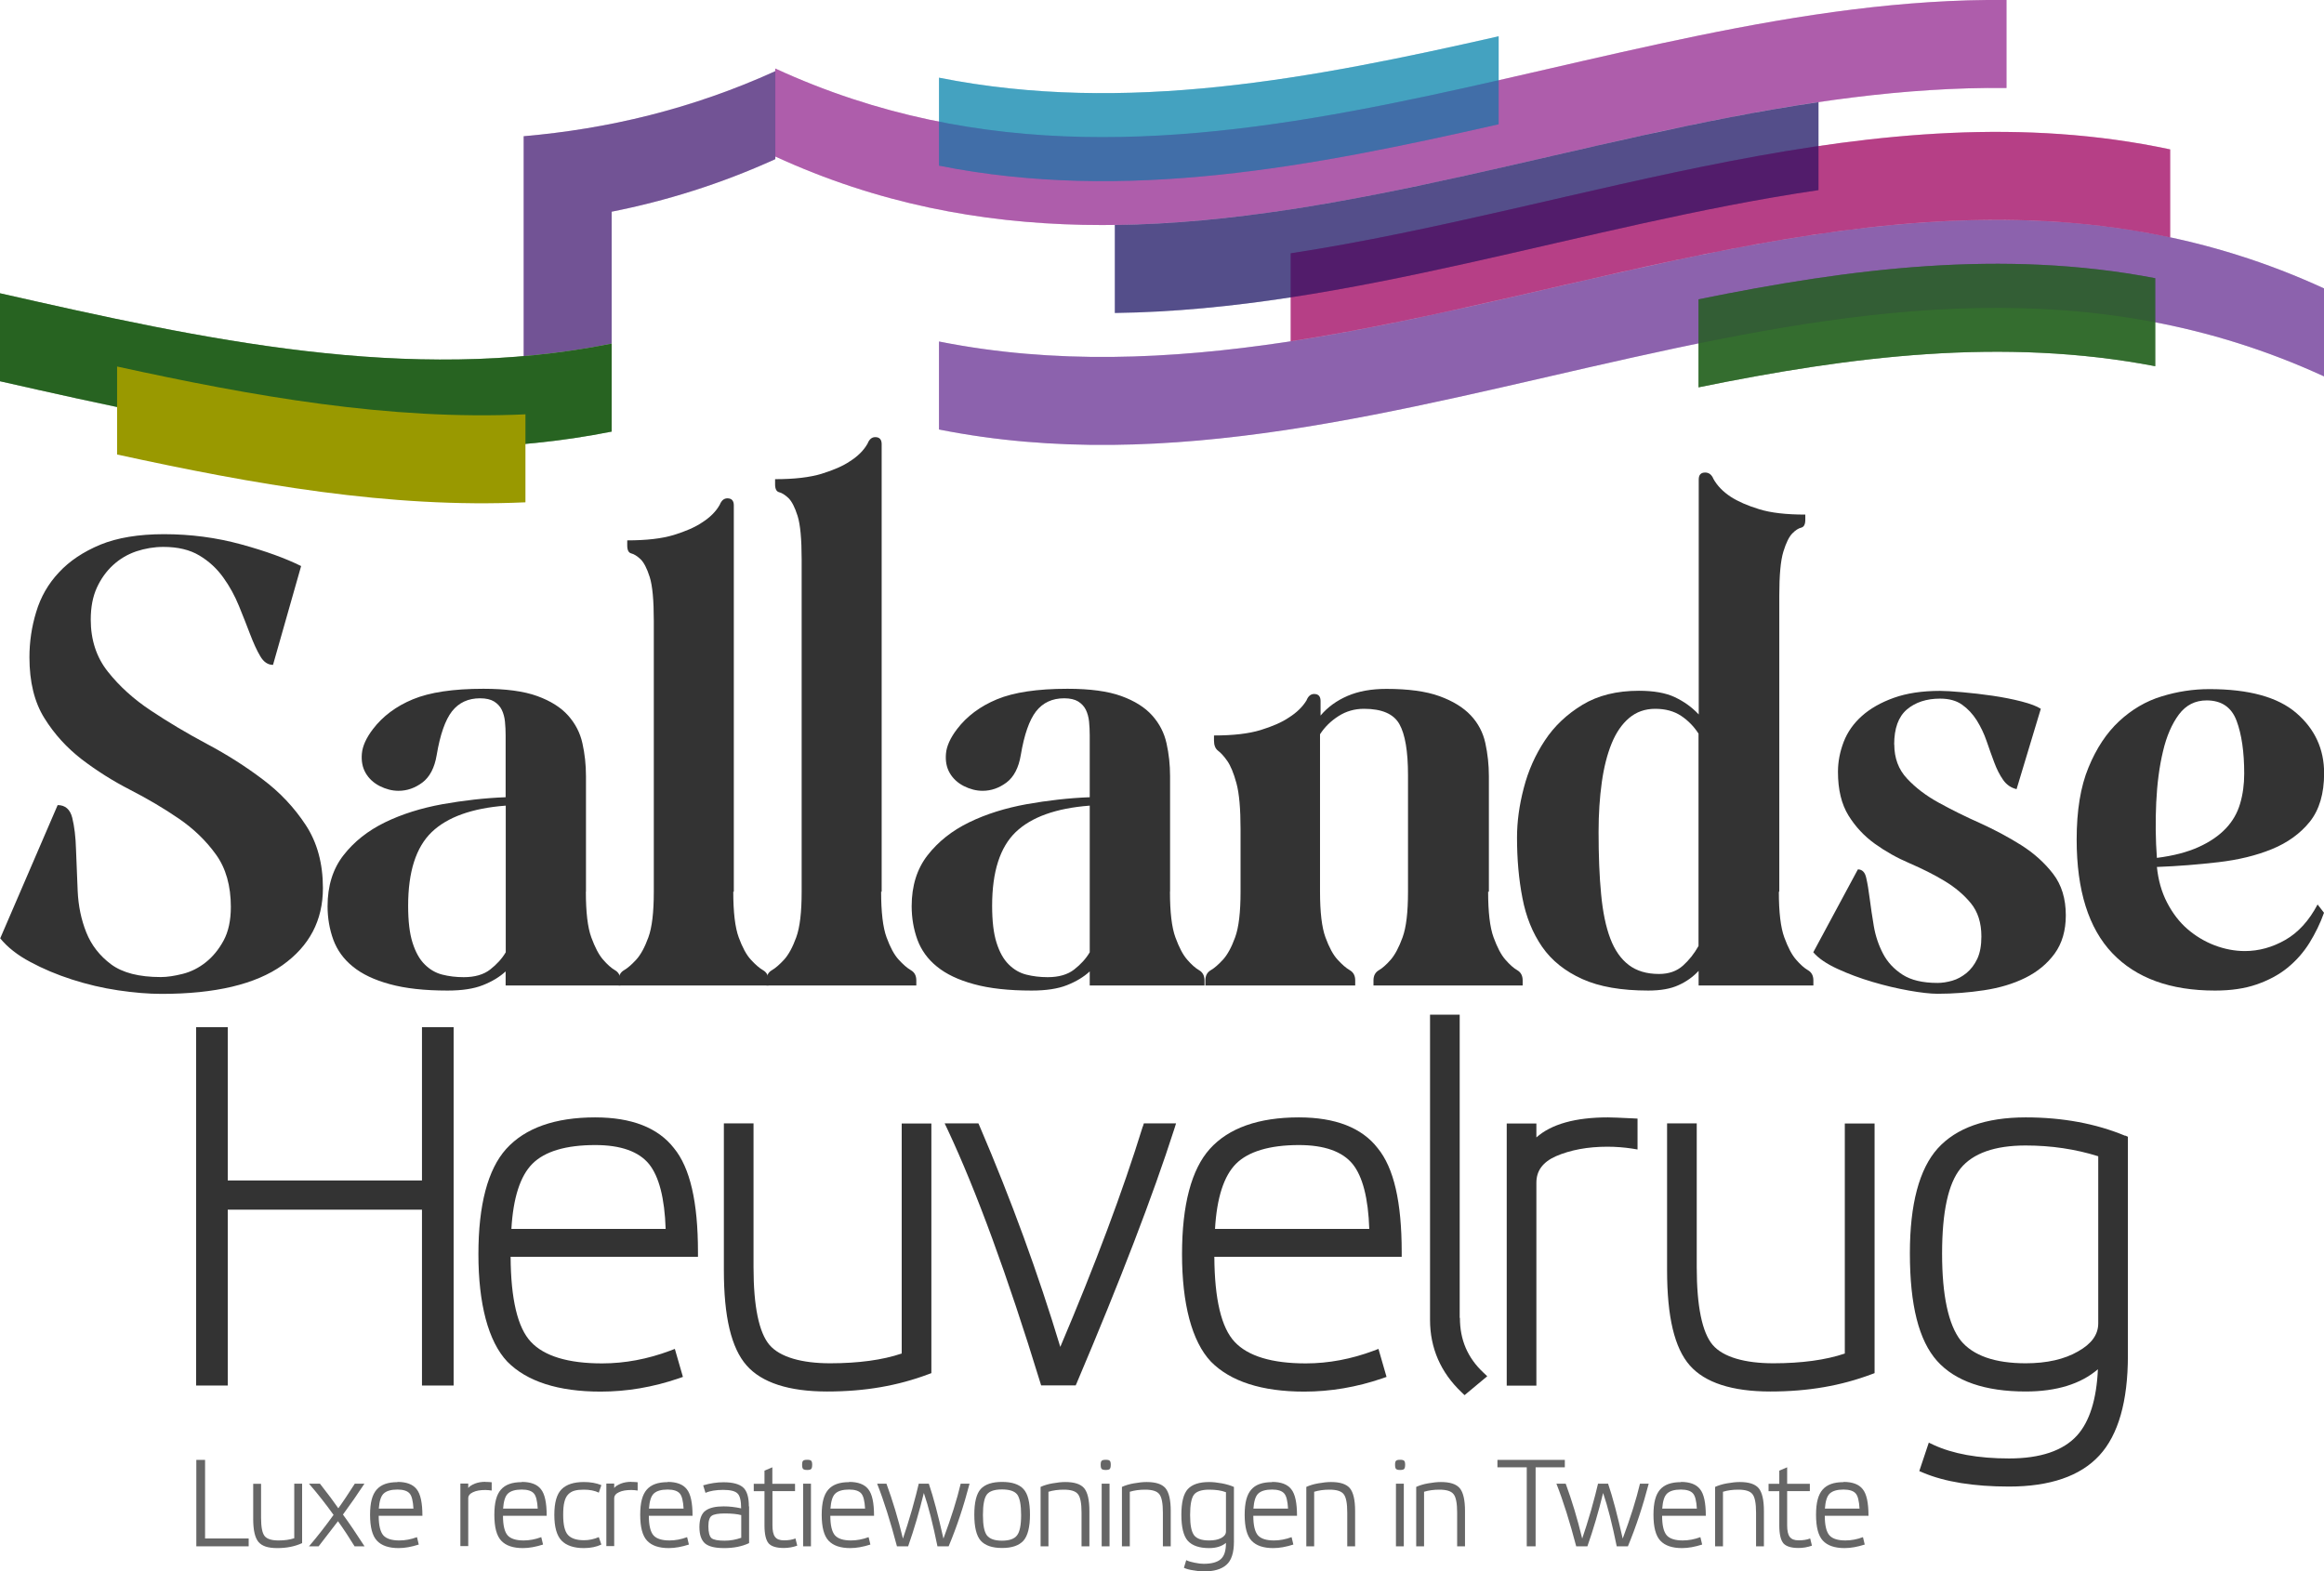 <svg xmlns="http://www.w3.org/2000/svg" xmlns:xlink="http://www.w3.org/1999/xlink" id="Layer_2" data-name="Layer 2" viewBox="0 0 210 142"><defs><style>      .cls-1 {        fill: #333;      }      .cls-1, .cls-2, .cls-3, .cls-4, .cls-5, .cls-6, .cls-7, .cls-8, .cls-9, .cls-10, .cls-11 {        stroke-width: 0px;      }      .cls-2 {        fill: #662d91;      }      .cls-3 {        fill: #1b1464;      }      .cls-12 {        clip-path: url(#clippath);      }      .cls-4 {        fill: none;      }      .cls-5 {        fill: #0583ac;      }      .cls-6, .cls-7 {        fill: #276321;      }      .cls-6, .cls-13, .cls-11 {        opacity: .5;      }      .cls-6, .cls-11 {        isolation: isolate;      }      .cls-8 {        fill: #990;      }      .cls-9, .cls-11 {        fill: #93278f;      }      .cls-14 {        opacity: .75;      }      .cls-10 {        fill: #9e005d;      }    </style><clipPath id="clippath"><rect class="cls-4" width="210" height="142"></rect></clipPath></defs><g id="Layer_1-2" data-name="Layer 1"><g class="cls-12"><path class="cls-11" d="M70.06,6.43c-7.58,3.44-15.16,5.22-22.74,5.88v19.87c2.65-.23,5.3-.6,7.95-1.13v7.17-19.09c4.93-.98,9.86-2.51,14.79-4.75v-7.95Z"></path><g class="cls-13"><path class="cls-3" d="M70.06,6.43c-7.58,3.44-15.16,5.22-22.74,5.88v19.87c2.65-.23,5.3-.6,7.95-1.13v7.17-19.09c4.93-.98,9.86-2.51,14.79-4.75v-7.95Z"></path></g><path class="cls-6" d="M0,26.5v7.95c18.42,4.17,36.84,8.22,55.27,4.55v-7.95c-18.42,3.68-36.84-.37-55.27-4.55Z"></path><path class="cls-7" d="M0,26.5v7.95c18.42,4.17,36.84,8.22,55.27,4.55v-7.95c-18.42,3.68-36.84-.37-55.27-4.55Z"></path><path class="cls-1" d="M38.13,106.67h-17.55v-13.85h-2.86v32.38h2.86v-15.89h17.55v15.89h2.86v-32.38h-2.86v13.85Z"></path><path class="cls-1" d="M53.79,100.97c-3.64,0-6.34.96-8.05,2.85-1.66,1.85-2.51,5.05-2.51,9.51s.88,7.88,2.61,9.71c1.76,1.79,4.6,2.71,8.44,2.71,2.36,0,4.73-.4,7.06-1.2l.37-.13-.73-2.53-.42.16c-2.03.76-4.09,1.15-6.15,1.15-3.06,0-5.23-.65-6.44-1.95-1.2-1.28-1.81-3.86-1.83-7.68h16.93v-.42c0-4.54-.71-7.62-2.17-9.4-1.44-1.85-3.83-2.78-7.12-2.78h0ZM46.21,111.06c.16-2.82.8-4.8,1.9-5.9,1.12-1.12,3.03-1.69,5.68-1.69,2.3,0,3.93.58,4.86,1.72.9,1.12,1.41,3.09,1.5,5.86h-13.94Z"></path><path class="cls-1" d="M81.47,122.31c-1.71.58-3.89.88-6.46.88s-4.54-.56-5.48-1.66c-.95-1.12-1.44-3.49-1.44-7.02v-13h-2.68v13.27c0,4.22.67,7.03,2.05,8.6,1.37,1.56,3.82,2.36,7.28,2.36s6.4-.53,9.15-1.56l.27-.1v-22.56h-2.68v20.81h0Z"></path><path class="cls-1" d="M103.26,101.8c-1.8,5.83-4.31,12.52-7.45,19.91-1.99-6.6-4.44-13.3-7.29-19.95l-.11-.25h-3.05l.28.59c2.57,5.48,5.39,13.15,8.35,22.8l.09.29h3.12l.11-.25c3.91-9.21,6.87-16.91,8.79-22.89l.17-.54h-2.91l-.09.29h0Z"></path><path class="cls-1" d="M117.37,100.97c-3.64,0-6.35.96-8.05,2.85-1.66,1.85-2.51,5.05-2.51,9.51s.88,7.88,2.61,9.71c1.76,1.79,4.6,2.71,8.44,2.71,2.36,0,4.73-.4,7.06-1.2l.37-.13-.73-2.53-.42.16c-2.03.76-4.09,1.15-6.14,1.15-3.06,0-5.23-.65-6.44-1.95-1.2-1.28-1.81-3.86-1.83-7.68h16.93v-.42c0-4.54-.71-7.62-2.17-9.4-1.43-1.85-3.83-2.78-7.12-2.78h0ZM109.79,111.06c.16-2.82.8-4.8,1.9-5.9,1.1-1.1,3.03-1.69,5.68-1.69,2.3,0,3.93.58,4.86,1.72.9,1.12,1.41,3.09,1.5,5.86h-13.94Z"></path><path class="cls-1" d="M131.9,119.08v-27.39h-2.68v27.57c0,2.55.96,4.76,2.85,6.55l.27.26,2.05-1.71-.34-.32c-1.44-1.35-2.13-2.97-2.13-4.95h0Z"></path><path class="cls-1" d="M145.3,100.97c-2.95,0-5.12.61-6.47,1.81v-1.26h-2.68v23.69h2.68v-18.34c0-1.07.57-1.85,1.74-2.38,1.33-.58,2.9-.87,4.68-.87.75,0,1.51.06,2.24.17l.48.08v-2.79l-.39-.02c-1.21-.06-1.98-.09-2.28-.09h0Z"></path><path class="cls-1" d="M166.7,122.31c-1.72.58-3.89.88-6.46.88s-4.54-.56-5.48-1.66c-.95-1.12-1.44-3.49-1.44-7.02v-13h-2.68v13.27c0,4.22.67,7.03,2.05,8.6,1.37,1.56,3.82,2.36,7.28,2.36s6.4-.53,9.15-1.56l.27-.1v-22.56h-2.69v20.81h0Z"></path><path class="cls-1" d="M192.03,102.63c-2.64-1.1-5.66-1.66-8.98-1.66-3.61,0-6.28.95-7.96,2.81-1.66,1.85-2.51,5.03-2.51,9.46,0,4.71.81,7.89,2.46,9.74,1.64,1.83,4.34,2.76,8,2.76,2.79,0,4.98-.68,6.53-2.01-.12,2.73-.76,4.74-1.88,5.98-1.25,1.38-3.32,2.08-6.14,2.08s-5.09-.42-6.84-1.23l-.42-.2-.86,2.57.35.15c1.97.83,4.59,1.25,7.76,1.25,3.69,0,6.44-.94,8.16-2.81,1.71-1.85,2.58-4.89,2.58-9.02v-19.78l-.25-.11h0ZM189.6,104.49v15.09c0,1.02-.6,1.85-1.83,2.54-1.23.71-2.82,1.07-4.72,1.07-2.78,0-4.76-.69-5.88-2.06-1.11-1.43-1.68-4.07-1.68-7.85s.56-6.34,1.67-7.7c1.12-1.37,3.1-2.07,5.88-2.07,2.31,0,4.51.33,6.55.97Z"></path><path class="cls-1" d="M20.86,81.96c0-1.92-.45-3.51-1.35-4.75-.9-1.25-2.02-2.33-3.37-3.25-1.34-.92-2.81-1.78-4.38-2.59-1.58-.81-3.03-1.73-4.38-2.76-1.34-1.04-2.47-2.27-3.37-3.72-.9-1.44-1.35-3.27-1.35-5.5,0-1.38.2-2.75.61-4.09.4-1.34,1.08-2.54,2.05-3.57.96-1.04,2.21-1.87,3.74-2.51,1.54-.63,3.46-.95,5.76-.95,2.42,0,4.74.31,6.97.92,2.23.61,4.03,1.27,5.42,1.96l-2.54,8.93c-.46,0-.85-.26-1.15-.78-.31-.52-.61-1.18-.92-1.99-.31-.81-.64-1.66-1.01-2.56-.37-.9-.83-1.76-1.41-2.56-.58-.81-1.29-1.47-2.16-1.99-.86-.52-1.95-.78-3.25-.78-.85,0-1.66.14-2.45.4-.79.27-1.49.68-2.1,1.24-.61.56-1.1,1.24-1.47,2.05-.37.81-.55,1.77-.55,2.88,0,1.84.52,3.42,1.56,4.72,1.04,1.31,2.33,2.48,3.89,3.51,1.56,1.04,3.24,2.04,5.04,3,1.81.96,3.49,2.03,5.04,3.2,1.56,1.17,2.85,2.54,3.89,4.12,1.04,1.58,1.56,3.48,1.56,5.71,0,2.92-1.22,5.24-3.66,6.97-2.44,1.73-6.08,2.59-10.92,2.59-1.19,0-2.5-.11-3.92-.32-1.42-.21-2.81-.54-4.18-.98-1.37-.44-2.62-.97-3.77-1.59-1.15-.61-2.05-1.32-2.71-2.13l5.19-12.04c.69,0,1.13.39,1.32,1.15.19.77.31,1.73.34,2.88.04,1.15.09,2.4.15,3.74.06,1.34.32,2.59.78,3.74.46,1.15,1.21,2.11,2.24,2.88,1.04.77,2.54,1.15,4.49,1.15.58,0,1.24-.1,1.99-.29.75-.19,1.44-.54,2.07-1.04.63-.5,1.17-1.15,1.61-1.96.44-.81.66-1.83.66-3.05h0Z"></path><path class="cls-1" d="M52.94,80.58c0,1.84.16,3.22.49,4.12.33.9.68,1.58,1.07,2.02.38.44.74.76,1.07.95s.49.5.49.92v.46h-10.37v-1.27c-.54.5-1.22.91-2.05,1.24-.83.33-1.89.49-3.2.49-2.07,0-3.81-.19-5.22-.58-1.4-.38-2.51-.91-3.34-1.59-.83-.67-1.41-1.48-1.76-2.42-.34-.94-.52-1.95-.52-3.03,0-1.84.48-3.38,1.44-4.61.96-1.23,2.21-2.22,3.75-2.97,1.54-.75,3.27-1.29,5.19-1.64,1.92-.34,3.82-.56,5.71-.63v-5.59c0-.42-.02-.83-.06-1.24-.04-.4-.14-.76-.29-1.07-.15-.31-.39-.56-.69-.75-.31-.19-.73-.29-1.27-.29-1.07,0-1.92.39-2.54,1.18-.61.79-1.07,2.1-1.38,3.95-.19,1.15-.63,1.98-1.29,2.48-.67.5-1.39.75-2.16.75-.58,0-1.14-.15-1.7-.43-.56-.29-.98-.68-1.27-1.18-.29-.5-.4-1.08-.34-1.76.06-.67.39-1.41,1.01-2.22.88-1.15,2.08-2.05,3.6-2.68,1.52-.63,3.64-.95,6.37-.95,2.03,0,3.66.22,4.87.66,1.21.44,2.14,1.03,2.79,1.76.65.73,1.08,1.56,1.29,2.51.21.94.32,1.93.32,2.97v10.43h0ZM45.69,72.8c-3.03.23-5.26,1.03-6.68,2.39-1.42,1.37-2.13,3.58-2.13,6.66,0,1.38.13,2.5.4,3.34.27.85.63,1.5,1.1,1.96.46.46.99.77,1.59.92.59.15,1.24.23,1.93.23,1,0,1.8-.23,2.39-.69.59-.46,1.07-.98,1.41-1.56v-13.25h0Z"></path><path class="cls-1" d="M66.26,80.58c0,1.84.16,3.22.49,4.12.33.9.69,1.58,1.1,2.02.4.44.77.76,1.1.95.33.19.49.5.49.92v.46h-13.54v-.46c0-.42.16-.73.49-.92s.69-.51,1.1-.95c.4-.44.77-1.11,1.1-2.02.33-.9.49-2.27.49-4.12v-24.49c0-1.84-.12-3.16-.37-3.95-.25-.79-.53-1.32-.83-1.61-.31-.29-.59-.46-.83-.52-.25-.06-.37-.3-.37-.72v-.46c1.73,0,3.13-.16,4.21-.49,1.07-.33,1.92-.7,2.54-1.12.73-.46,1.27-1,1.61-1.61.15-.38.38-.58.69-.58.38,0,.58.21.58.63v34.92h-.01Z"></path><path class="cls-1" d="M79.62,80.58c0,1.84.16,3.22.49,4.12.33.9.69,1.58,1.1,2.02.4.44.77.76,1.1.95s.49.5.49.92v.46h-13.54v-.46c0-.42.16-.73.49-.92s.69-.51,1.1-.95c.4-.44.77-1.11,1.1-2.02.33-.9.49-2.27.49-4.12v-30.02c0-1.84-.12-3.16-.37-3.95-.25-.79-.53-1.32-.83-1.61-.31-.29-.59-.46-.83-.52-.25-.06-.37-.3-.37-.72v-.46c1.73,0,3.13-.16,4.21-.49,1.07-.33,1.92-.7,2.54-1.12.73-.46,1.27-1,1.61-1.61.15-.38.38-.58.69-.58.38,0,.58.21.58.63v40.45h-.01Z"></path><path class="cls-1" d="M105.72,80.58c0,1.84.16,3.22.49,4.12.33.9.68,1.58,1.07,2.02.38.44.74.76,1.07.95.33.19.49.5.49.92v.46h-10.37v-1.27c-.54.5-1.22.91-2.05,1.24-.83.33-1.89.49-3.2.49-2.07,0-3.81-.19-5.22-.58-1.4-.38-2.51-.91-3.34-1.59-.83-.67-1.41-1.48-1.76-2.42-.34-.94-.52-1.95-.52-3.03,0-1.84.48-3.38,1.44-4.61.96-1.23,2.21-2.22,3.75-2.97,1.54-.75,3.27-1.29,5.19-1.64,1.92-.34,3.82-.56,5.71-.63v-5.59c0-.42-.02-.83-.06-1.24-.04-.4-.14-.76-.29-1.07-.15-.31-.39-.56-.69-.75-.31-.19-.73-.29-1.27-.29-1.07,0-1.92.39-2.54,1.18-.61.79-1.07,2.1-1.38,3.95-.19,1.15-.63,1.98-1.29,2.48-.67.5-1.39.75-2.16.75-.58,0-1.14-.15-1.7-.43-.56-.29-.98-.68-1.27-1.18-.29-.5-.4-1.08-.34-1.76.06-.67.39-1.41,1.01-2.22.88-1.15,2.08-2.05,3.6-2.68,1.52-.63,3.64-.95,6.37-.95,2.03,0,3.66.22,4.87.66,1.21.44,2.14,1.03,2.79,1.76.65.73,1.08,1.56,1.29,2.51.21.94.32,1.93.32,2.97v10.43h0ZM98.46,72.8c-3.03.23-5.26,1.03-6.68,2.39-1.42,1.37-2.13,3.58-2.13,6.66,0,1.38.13,2.5.4,3.34.27.85.63,1.5,1.1,1.96.46.46.99.77,1.59.92.59.15,1.24.23,1.93.23,1,0,1.8-.23,2.39-.69s1.07-.98,1.41-1.56v-13.25h0Z"></path><path class="cls-1" d="M134.47,80.58c0,1.84.16,3.22.49,4.12.33.9.68,1.58,1.07,2.02.38.44.74.76,1.07.95s.49.5.49.92v.46h-13.48v-.46c0-.42.16-.73.49-.92.33-.19.68-.51,1.07-.95.38-.44.74-1.11,1.07-2.02.33-.9.49-2.27.49-4.12v-10.54c0-2.15-.26-3.69-.78-4.61-.52-.92-1.58-1.38-3.2-1.38-.85,0-1.61.22-2.3.66-.69.44-1.25.99-1.67,1.64v14.23c0,1.84.16,3.22.49,4.12.33.9.69,1.58,1.1,2.02.4.44.77.76,1.1.95.33.19.49.5.49.92v.46h-13.54v-.46c0-.42.16-.73.49-.92.33-.19.69-.51,1.1-.95.4-.44.77-1.11,1.1-2.02.33-.9.49-2.27.49-4.12v-5.65c0-1.84-.12-3.23-.37-4.15s-.53-1.59-.83-2.02-.58-.73-.83-.92c-.25-.19-.37-.5-.37-.92v-.46c1.73,0,3.13-.16,4.21-.49,1.07-.33,1.92-.7,2.54-1.12.73-.46,1.26-.98,1.61-1.56.15-.38.38-.58.69-.58.38,0,.58.21.58.63v1.32c.65-.77,1.47-1.36,2.45-1.78.98-.42,2.14-.63,3.49-.63,2,0,3.6.22,4.81.66,1.21.44,2.15,1.02,2.82,1.73.67.71,1.11,1.55,1.32,2.51.21.96.32,1.96.32,3v10.43h0Z"></path><path class="cls-1" d="M160.74,80.58c0,1.84.16,3.22.49,4.12.33.9.68,1.58,1.07,2.02.38.44.74.76,1.07.95s.49.5.49.92v.46h-10.37v-1.32c-.5.54-1.1.97-1.81,1.29-.71.33-1.62.49-2.74.49-2.42,0-4.41-.34-5.96-1.04s-2.76-1.66-3.63-2.91c-.86-1.25-1.46-2.72-1.78-4.41-.33-1.69-.49-3.51-.49-5.47,0-1.42.2-2.91.61-4.47.4-1.56,1.04-2.99,1.9-4.29.86-1.31,2-2.38,3.4-3.23,1.4-.85,3.1-1.27,5.1-1.27,1.34,0,2.43.19,3.25.58.83.39,1.54.9,2.16,1.56v-21.23c0-.42.19-.63.58-.63.34,0,.59.19.75.58.34.61.86,1.15,1.56,1.61.65.42,1.51.8,2.56,1.12,1.05.33,2.45.49,4.18.49v.46c0,.42-.12.66-.37.72-.25.06-.52.23-.8.52-.29.29-.56.83-.81,1.64-.25.81-.37,2.13-.37,3.98v26.76h0ZM153.48,66.29c-.42-.65-.95-1.19-1.58-1.61-.64-.42-1.41-.63-2.33-.63s-1.71.28-2.36.83c-.66.56-1.18,1.32-1.58,2.3-.4.98-.7,2.15-.89,3.51-.19,1.37-.29,2.85-.29,4.47,0,2.15.07,4.03.23,5.65.15,1.61.43,2.95.83,4,.4,1.06.96,1.85,1.67,2.39.71.54,1.62.81,2.73.81.88,0,1.6-.25,2.16-.75.56-.5,1.03-1.1,1.41-1.78v-19.18Z"></path><path class="cls-1" d="M171.17,67.27c0,1.23.38,2.26,1.15,3.08.77.83,1.73,1.56,2.88,2.19,1.15.63,2.39,1.25,3.72,1.84,1.32.6,2.56,1.26,3.72,1.99,1.15.73,2.11,1.59,2.88,2.59.77,1,1.15,2.25,1.15,3.75,0,1.38-.34,2.54-1.01,3.46-.67.92-1.56,1.65-2.65,2.19-1.09.54-2.33.91-3.72,1.12-1.38.21-2.78.32-4.21.32-.65,0-1.52-.1-2.59-.29s-2.17-.45-3.28-.78c-1.12-.33-2.17-.72-3.17-1.18-1-.46-1.73-.96-2.19-1.5l4.03-7.49c.38,0,.64.25.75.75.12.5.22,1.13.32,1.9.1.77.22,1.59.37,2.48.15.88.43,1.71.83,2.48.4.77.99,1.4,1.76,1.9.77.5,1.83.75,3.17.75.42,0,.86-.07,1.32-.2.46-.13.89-.37,1.29-.69.4-.33.73-.76.98-1.29.25-.54.37-1.21.37-2.02,0-1.23-.32-2.23-.95-3-.63-.77-1.43-1.44-2.39-2.02-.96-.58-2.01-1.1-3.14-1.59-1.13-.48-2.18-1.07-3.14-1.76-.96-.69-1.76-1.54-2.39-2.56-.63-1.02-.95-2.33-.95-3.95,0-.92.18-1.82.52-2.71.34-.88.89-1.66,1.64-2.33.75-.67,1.71-1.22,2.88-1.64,1.17-.42,2.56-.63,4.18-.63.46,0,1.13.04,2.02.12.88.08,1.8.18,2.74.32.94.14,1.81.31,2.62.52.81.21,1.38.43,1.73.66l-2.19,7.26c-.5-.12-.9-.39-1.21-.83-.31-.44-.58-.97-.81-1.59-.23-.61-.46-1.26-.69-1.93-.23-.67-.53-1.29-.89-1.87-.37-.58-.81-1.05-1.32-1.41-.52-.37-1.18-.55-1.99-.55-1.23,0-2.23.33-3,.98-.77.66-1.15,1.71-1.15,3.17h0Z"></path><path class="cls-1" d="M194.9,78.33c.12,1.19.42,2.27.92,3.23.5.96,1.11,1.76,1.84,2.39.73.63,1.54,1.12,2.45,1.47.9.34,1.81.52,2.74.52,1.26,0,2.49-.34,3.66-1.01,1.17-.67,2.14-1.74,2.91-3.2l.58.75c-.34.96-.79,1.87-1.32,2.73-.54.86-1.2,1.61-1.99,2.25-.79.64-1.72,1.13-2.79,1.5-1.07.37-2.32.55-3.75.55-4.03,0-7.12-1.12-9.27-3.37-2.15-2.25-3.23-5.68-3.23-10.28,0-2.61.35-4.78,1.07-6.51.71-1.73,1.63-3.12,2.77-4.18,1.13-1.05,2.41-1.81,3.83-2.24,1.42-.44,2.86-.66,4.32-.66,3.57,0,6.19.72,7.86,2.16,1.67,1.44,2.51,3.25,2.51,5.44,0,1.84-.43,3.3-1.29,4.38-.86,1.07-2.01,1.9-3.43,2.48-1.42.58-3.03.97-4.84,1.18-1.81.21-3.65.36-5.53.43ZM199.4,63.29c-1.04,0-1.87.42-2.51,1.27-.63.85-1.12,1.96-1.44,3.34-.33,1.38-.53,2.92-.61,4.61-.08,1.69-.06,3.36.06,5.01,1.5-.19,2.76-.52,3.77-.98,1.02-.46,1.83-1.02,2.45-1.67.62-.65,1.05-1.4,1.3-2.25.25-.85.37-1.75.37-2.71,0-1.96-.23-3.55-.69-4.78-.46-1.23-1.37-1.84-2.71-1.84h0Z"></path><g class="cls-13"><path class="cls-9" d="M181.31,7.95c-37.08-.38-74.17,23.25-111.26,6.19v-7.95C107.14,23.26,144.23-.37,181.31,0v7.95Z"></path></g><g class="cls-13"><path class="cls-2" d="M210,34.01c-41.72-19.19-83.43,13.1-125.15,4.8v-7.95c41.72,8.31,83.43-23.99,125.15-4.8v7.95Z"></path></g><g class="cls-13"><path class="cls-5" d="M135.42,11.23c-16.86,3.83-33.71,7.1-50.57,3.74v-7.95c16.86,3.36,33.71.08,50.57-3.74v7.95Z"></path></g><g class="cls-14"><path class="cls-7" d="M194.75,33.09c-13.76-2.64-27.51-.9-41.27,1.91v-7.95c13.75-2.81,27.51-4.55,41.27-1.91v7.95Z"></path></g><g class="cls-13"><path class="cls-10" d="M196.1,21.45c-26.49-5.65-52.98,5.34-79.47,9.39v-7.95c26.49-4.05,52.98-15.04,79.47-9.39v7.95Z"></path></g><g class="cls-13"><path class="cls-3" d="M164.32,17.18c-21.19,3.11-42.38,10.83-63.58,11.1v-7.95c21.19-.27,42.38-7.99,63.58-11.1v7.95Z"></path></g><g class="cls-13"><path class="cls-9" d="M181.31,7.95c-37.08-.38-74.17,23.25-111.26,6.19v-7.95C107.14,23.26,144.23-.37,181.31,0v7.95Z"></path></g><g class="cls-13"><path class="cls-2" d="M210,34.01c-41.72-19.19-83.43,13.1-125.15,4.8v-7.95c41.72,8.31,83.43-23.99,125.15-4.8v7.95Z"></path></g><g class="cls-13"><path class="cls-5" d="M135.42,11.23c-16.86,3.83-33.71,7.1-50.57,3.74v-7.95c16.86,3.36,33.71.08,50.57-3.74v7.95Z"></path></g><g class="cls-14"><path class="cls-7" d="M194.75,33.09c-13.76-2.64-27.51-.9-41.27,1.91v-7.95c13.75-2.81,27.51-4.55,41.27-1.91v7.95Z"></path></g><g class="cls-13"><path class="cls-10" d="M196.1,21.45c-26.49-5.65-52.98,5.34-79.47,9.39v-7.95c26.49-4.05,52.98-15.04,79.47-9.39v7.95Z"></path></g><g class="cls-13"><path class="cls-3" d="M164.32,17.18c-21.19,3.11-42.38,10.83-63.58,11.1v-7.95c21.19-.27,42.38-7.99,63.58-11.1v7.95Z"></path></g><path class="cls-8" d="M10.58,33.12v7.95c12.3,2.68,24.6,4.88,36.9,4.32v-7.95c-12.3.56-24.6-1.63-36.9-4.32Z"></path><g class="cls-14"><path class="cls-1" d="M17.74,139.73v-7.81h.79v7.1h3.94v.71h-4.73Z"></path><path class="cls-1" d="M26.59,138.99v-4.92h.71v5.37c-.65.3-1.39.45-2.24.45s-1.38-.18-1.7-.55c-.32-.38-.48-1.07-.48-2.07v-3.19h.71v3.05c0,.84.1,1.39.32,1.67.22.27.64.4,1.27.4.54,0,1.01-.07,1.4-.2h0Z"></path><path class="cls-1" d="M32.93,139.73h-.89c-.45-.74-.95-1.5-1.5-2.27l-1.75,2.27h-.87c.77-.9,1.51-1.85,2.22-2.84-.7-.98-1.44-1.92-2.22-2.82h.99c.74.94,1.29,1.68,1.66,2.22.4-.54.89-1.29,1.49-2.22h.87c-.61.93-1.26,1.86-1.94,2.79.55.75,1.2,1.71,1.95,2.87h0Z"></path><path class="cls-1" d="M35.92,133.91c.81,0,1.39.22,1.73.66.35.43.52,1.23.52,2.4h-3.95c0,.88.15,1.47.43,1.78.28.3.76.45,1.44.45.52,0,1.05-.1,1.59-.3l.16.67c-.66.21-1.26.32-1.82.32-.88,0-1.54-.22-1.96-.67-.42-.45-.62-1.23-.62-2.34s.2-1.82.59-2.27c.4-.46,1.02-.68,1.89-.68h0ZM35.92,134.6c-.58,0-1,.12-1.26.37-.24.23-.38.68-.43,1.35h3.13c-.04-.69-.15-1.15-.35-1.37-.2-.23-.57-.35-1.09-.35h0Z"></path><path class="cls-1" d="M43.86,133.91c.2,0,.4.01.57.03v.75c-.2-.03-.39-.05-.57-.05-.46,0-.83.06-1.12.2-.29.13-.43.32-.43.55v4.32h-.71v-5.65h.71v.4c.12-.16.33-.29.61-.4.28-.11.6-.16.95-.16h0Z"></path><path class="cls-1" d="M47.15,133.91c.81,0,1.39.22,1.73.66.35.43.52,1.23.52,2.4h-3.95c0,.88.15,1.47.43,1.78.28.3.76.45,1.44.45.52,0,1.05-.1,1.59-.3l.16.67c-.66.21-1.26.32-1.82.32-.88,0-1.54-.22-1.96-.67-.42-.45-.62-1.23-.62-2.34s.2-1.82.59-2.27c.4-.46,1.02-.68,1.89-.68h0ZM47.15,134.6c-.58,0-1,.12-1.26.37-.24.23-.38.68-.43,1.35h3.13c-.04-.69-.15-1.15-.35-1.37-.2-.23-.57-.35-1.09-.35h0Z"></path><path class="cls-1" d="M54.11,138.9l.23.67c-.45.21-.98.32-1.58.32-.9,0-1.58-.23-2.01-.67-.44-.45-.66-1.23-.66-2.34s.22-1.87.66-2.31c.43-.43,1.1-.65,2.01-.65.59,0,1.12.09,1.58.28l-.23.68c-.37-.18-.82-.27-1.35-.27-.35,0-.62.03-.84.09-.22.06-.41.17-.57.33s-.28.39-.35.69c-.08.3-.11.69-.11,1.17,0,.89.14,1.49.43,1.81.29.32.78.48,1.46.48.46,0,.91-.1,1.35-.29h0Z"></path><path class="cls-1" d="M57.05,133.91c.2,0,.4.01.57.03v.75c-.2-.03-.39-.05-.57-.05-.46,0-.83.06-1.12.2-.29.13-.43.32-.43.55v4.32h-.71v-5.65h.71v.4c.12-.16.33-.29.61-.4.28-.11.6-.16.95-.16h0Z"></path><path class="cls-1" d="M60.33,133.91c.81,0,1.39.22,1.73.66.35.43.52,1.23.52,2.4h-3.95c0,.88.15,1.47.43,1.78.28.3.76.45,1.44.45.52,0,1.05-.1,1.59-.3l.16.67c-.66.21-1.26.32-1.82.32-.88,0-1.54-.22-1.96-.67-.42-.45-.62-1.23-.62-2.34s.2-1.82.59-2.27c.4-.46,1.02-.68,1.89-.68h0ZM60.33,134.6c-.58,0-1,.12-1.26.37-.24.23-.38.68-.43,1.35h3.13c-.04-.69-.15-1.15-.35-1.37-.2-.23-.57-.35-1.09-.35h0Z"></path><path class="cls-1" d="M67.69,136.11v3.33c-.64.3-1.38.45-2.24.45s-1.39-.14-1.73-.41c-.34-.29-.52-.78-.52-1.49s.19-1.23.56-1.49c.37-.26.91-.38,1.63-.38.51,0,1.04.06,1.58.18,0-.69-.11-1.15-.33-1.35-.22-.22-.66-.32-1.3-.32s-1.19.09-1.59.27l-.21-.68c.64-.19,1.25-.28,1.84-.28.83,0,1.42.16,1.77.47.35.31.52.89.52,1.72h0ZM66.98,138.97v-2.06c-.37-.1-.87-.15-1.49-.15-.58,0-.98.07-1.18.21-.2.14-.3.45-.3.95,0,.55.1.91.28,1.07.2.16.6.23,1.19.23.51,0,1.01-.09,1.49-.26Z"></path><path class="cls-1" d="M71.85,134.74h-2.05v3.08c0,.49.07.84.23,1.05.15.21.42.32.8.32.4,0,.75-.05,1.05-.17l.16.65c-.4.14-.8.21-1.22.21-.66,0-1.11-.14-1.36-.41-.25-.29-.38-.83-.38-1.63v-3.09h-.97v-.67h.97v-1.19l.71-.3v1.49h2.05v.67h0Z"></path><path class="cls-1" d="M72.57,132c.06-.06.18-.09.37-.09s.3.03.36.09c.06.06.09.17.09.35,0,.2-.03.32-.09.39-.06.06-.18.09-.36.09s-.3-.03-.37-.09c-.06-.06-.09-.19-.09-.39,0-.18.03-.3.09-.35ZM72.57,134.07h.71v5.66h-.71v-5.66Z"></path><path class="cls-1" d="M76.73,133.91c.81,0,1.39.22,1.73.66.35.43.52,1.23.52,2.4h-3.95c0,.88.15,1.47.43,1.78.28.3.76.45,1.44.45.52,0,1.05-.1,1.59-.3l.16.67c-.66.21-1.26.32-1.82.32-.88,0-1.54-.22-1.96-.67-.42-.45-.62-1.23-.62-2.34s.2-1.82.59-2.27c.4-.46,1.02-.68,1.89-.68h0ZM76.73,134.6c-.58,0-1,.12-1.26.37-.24.23-.38.68-.43,1.35h3.13c-.04-.69-.15-1.15-.35-1.37-.2-.23-.57-.35-1.09-.35h0Z"></path><path class="cls-1" d="M86.81,134.07h.8c-.52,1.99-1.14,3.88-1.89,5.66h-1.01c-.4-1.96-.8-3.57-1.23-4.82-.41,1.68-.88,3.29-1.42,4.82h-1.01c-.58-2.2-1.17-4.09-1.79-5.66h.84c.56,1.52,1.06,3.17,1.49,4.96.25-.72.52-1.58.81-2.58.29-1.05.5-1.84.62-2.38h.91c.42,1.23.85,2.88,1.32,4.96.71-1.9,1.23-3.56,1.56-4.96h0Z"></path><path class="cls-1" d="M88.04,136.87c0-1.11.19-1.89.58-2.32.4-.43,1.04-.64,1.93-.64s1.53.21,1.93.64c.4.43.59,1.2.59,2.32s-.2,1.91-.59,2.35c-.4.44-1.04.66-1.93.66s-1.53-.22-1.93-.66c-.39-.44-.58-1.23-.58-2.35ZM90.54,134.59c-.67,0-1.12.15-1.36.45-.24.31-.36.92-.36,1.86s.12,1.52.36,1.84c.25.32.7.48,1.36.48s1.12-.16,1.36-.48c.25-.32.37-.93.37-1.84s-.12-1.55-.36-1.86c-.24-.3-.69-.45-1.37-.45h0Z"></path><path class="cls-1" d="M94.74,134.8v4.93h-.71v-5.37c.31-.14.67-.25,1.07-.32.45-.08.83-.12,1.16-.12.82,0,1.38.18,1.7.55.32.38.48,1.07.48,2.07v3.19h-.71v-3.05c0-.85-.11-1.41-.33-1.67-.21-.27-.64-.4-1.27-.4-.51,0-.97.06-1.39.19h0Z"></path><path class="cls-1" d="M99.55,132c.06-.06.18-.09.37-.09s.3.03.36.09c.06.06.09.17.09.35,0,.2-.03.32-.09.39-.06.06-.18.09-.36.09s-.3-.03-.37-.09c-.06-.06-.09-.19-.09-.39,0-.18.03-.3.09-.35ZM99.55,134.07h.71v5.66h-.71v-5.66Z"></path><path class="cls-1" d="M102.09,134.8v4.93h-.71v-5.37c.31-.14.67-.25,1.07-.32.44-.08.83-.12,1.16-.12.82,0,1.38.18,1.7.55.32.38.48,1.07.48,2.07v3.19h-.71v-3.05c0-.85-.11-1.41-.33-1.67-.21-.27-.64-.4-1.27-.4-.51,0-.97.06-1.39.19h0Z"></path><path class="cls-1" d="M111.5,134.36v4.95c0,1.01-.23,1.71-.69,2.1-.45.4-1.14.59-2.05.59-.25,0-.56-.03-.93-.1-.36-.05-.64-.13-.85-.23l.21-.69c.2.1.45.17.75.23.33.07.6.1.82.1.72,0,1.23-.14,1.55-.42.32-.28.47-.77.47-1.47-.39.32-.9.47-1.52.47-.89,0-1.53-.22-1.93-.66-.39-.44-.58-1.23-.58-2.35s.19-1.89.58-2.32c.4-.43,1.04-.64,1.93-.64.33,0,.72.04,1.16.12.4.08.76.18,1.07.32h0ZM110.78,138.38v-3.54c-.42-.16-.93-.23-1.52-.23-.67,0-1.13.15-1.37.45-.23.3-.35.91-.35,1.84s.12,1.51.36,1.83c.25.32.7.47,1.36.47.44,0,.81-.07,1.09-.22.28-.15.43-.34.43-.59Z"></path><path class="cls-1" d="M114.95,133.91c.81,0,1.39.22,1.73.66.35.43.52,1.23.52,2.4h-3.95c0,.88.15,1.47.43,1.78.28.3.76.45,1.44.45.52,0,1.05-.1,1.59-.3l.16.67c-.66.21-1.26.32-1.82.32-.88,0-1.54-.22-1.96-.67-.42-.45-.62-1.23-.62-2.34s.2-1.82.59-2.27c.39-.46,1.02-.68,1.89-.68h0ZM114.95,134.6c-.58,0-1,.12-1.26.37-.24.23-.38.68-.43,1.35h3.13c-.04-.69-.15-1.15-.35-1.37-.2-.23-.57-.35-1.09-.35h0Z"></path><path class="cls-1" d="M118.75,134.8v4.93h-.71v-5.37c.31-.14.67-.25,1.07-.32.44-.08.83-.12,1.16-.12.82,0,1.38.18,1.7.55.32.38.48,1.07.48,2.07v3.19h-.71v-3.05c0-.85-.11-1.41-.33-1.67-.21-.27-.64-.4-1.27-.4-.51,0-.97.06-1.39.19h0Z"></path><path class="cls-1" d="M126.15,132c.06-.06.18-.09.37-.09s.3.03.36.09c.06.06.09.17.09.35,0,.2-.03.32-.09.39-.06.06-.18.09-.36.09s-.3-.03-.37-.09c-.06-.06-.09-.19-.09-.39,0-.18.03-.3.09-.35ZM126.14,134.07h.71v5.66h-.71v-5.66Z"></path><path class="cls-1" d="M128.68,134.8v4.93h-.71v-5.37c.31-.14.67-.25,1.07-.32.45-.08.83-.12,1.16-.12.82,0,1.38.18,1.7.55.32.38.48,1.07.48,2.07v3.19h-.71v-3.05c0-.85-.11-1.41-.33-1.67-.21-.27-.64-.4-1.27-.4-.51,0-.97.06-1.39.19h0Z"></path><path class="cls-1" d="M141.4,132.59h-2.64v7.14h-.8v-7.14h-2.65v-.67h6.09v.67Z"></path><path class="cls-1" d="M148.18,134.07h.8c-.52,1.99-1.14,3.88-1.88,5.66h-1.01c-.4-1.96-.8-3.57-1.23-4.82-.41,1.68-.88,3.29-1.42,4.82h-1.01c-.58-2.2-1.17-4.09-1.79-5.66h.84c.56,1.52,1.06,3.17,1.49,4.96.25-.72.52-1.58.81-2.58.29-1.05.5-1.84.62-2.38h.91c.42,1.23.85,2.88,1.32,4.96.71-1.9,1.23-3.56,1.56-4.96h0Z"></path><path class="cls-1" d="M151.89,133.91c.81,0,1.39.22,1.73.66.35.43.52,1.23.52,2.4h-3.95c0,.88.15,1.47.43,1.78.28.3.76.45,1.44.45.52,0,1.05-.1,1.59-.3l.16.67c-.66.21-1.26.32-1.82.32-.88,0-1.54-.22-1.96-.67-.42-.45-.62-1.23-.62-2.34s.2-1.82.59-2.27c.4-.46,1.02-.68,1.89-.68h0ZM151.89,134.6c-.58,0-1,.12-1.26.37-.24.23-.38.68-.43,1.35h3.13c-.04-.69-.15-1.15-.35-1.37-.2-.23-.57-.35-1.1-.35h0Z"></path><path class="cls-1" d="M155.69,134.8v4.93h-.71v-5.37c.31-.14.67-.25,1.07-.32.45-.08.83-.12,1.16-.12.82,0,1.38.18,1.7.55.32.38.48,1.07.48,2.07v3.19h-.71v-3.05c0-.85-.11-1.41-.33-1.67-.21-.27-.64-.4-1.27-.4-.51,0-.97.06-1.39.19h0Z"></path><path class="cls-1" d="M163.54,134.74h-2.05v3.08c0,.49.07.84.23,1.05.15.21.42.32.8.32.4,0,.75-.05,1.05-.17l.16.65c-.4.14-.8.21-1.21.21-.66,0-1.11-.14-1.36-.41-.25-.29-.38-.83-.38-1.63v-3.09h-.97v-.67h.97v-1.19l.71-.3v1.49h2.05v.67h0Z"></path><path class="cls-1" d="M166.59,133.91c.81,0,1.39.22,1.73.66.35.43.52,1.23.52,2.4h-3.95c0,.88.15,1.47.43,1.78.28.3.76.45,1.44.45.52,0,1.05-.1,1.58-.3l.16.67c-.66.21-1.26.32-1.82.32-.88,0-1.54-.22-1.96-.67-.42-.45-.62-1.23-.62-2.34s.2-1.82.59-2.27c.4-.46,1.02-.68,1.89-.68h0ZM166.59,134.6c-.58,0-1,.12-1.26.37-.24.23-.38.68-.43,1.35h3.13c-.04-.69-.15-1.15-.35-1.37-.2-.23-.57-.35-1.1-.35h0Z"></path></g></g></g></svg>